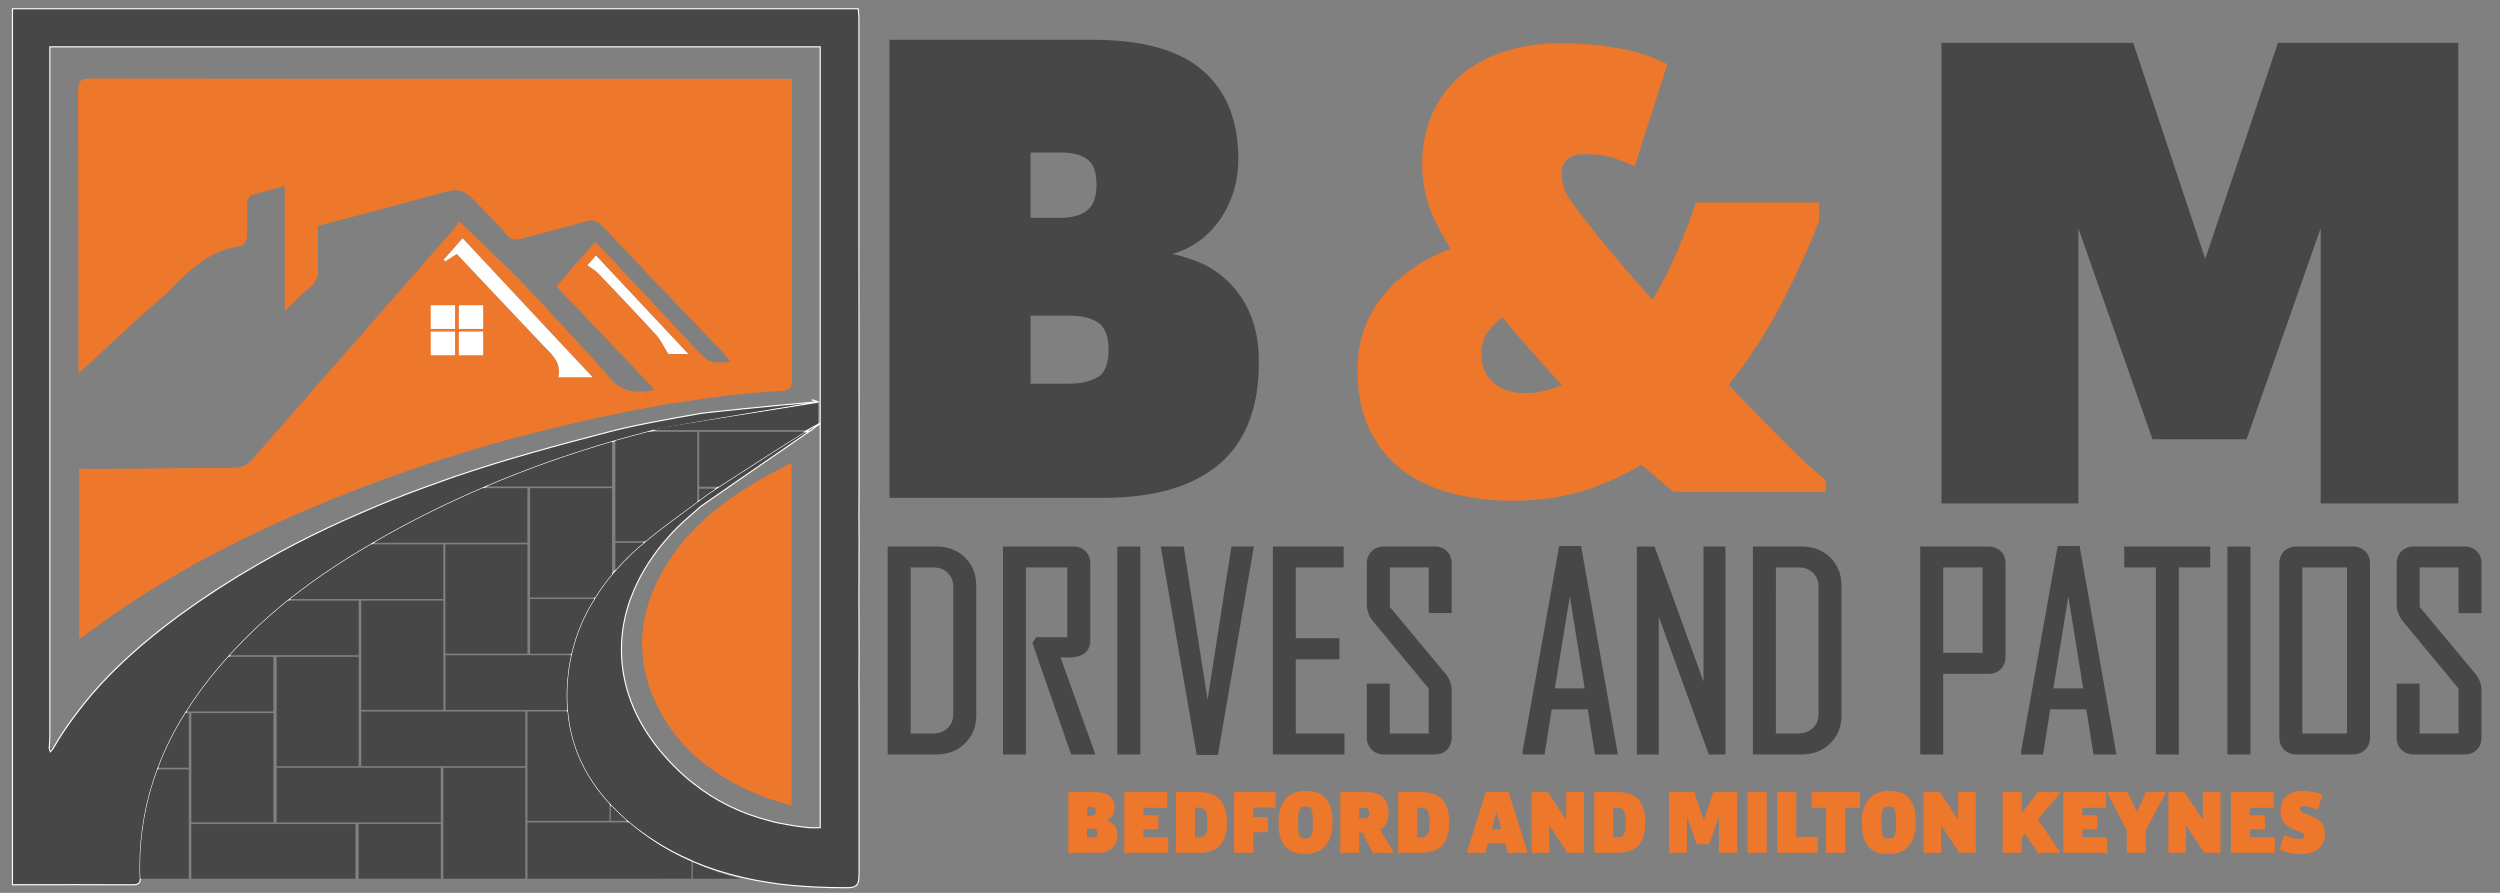<?xml version="1.0" encoding="utf-8"?>
<!-- Generator: Adobe Illustrator 16.0.0, SVG Export Plug-In . SVG Version: 6.00 Build 0)  -->
<!DOCTYPE svg PUBLIC "-//W3C//DTD SVG 1.1//EN" "http://www.w3.org/Graphics/SVG/1.1/DTD/svg11.dtd">
<svg version="1.1" id="Layer_1" xmlns="http://www.w3.org/2000/svg" xmlns:xlink="http://www.w3.org/1999/xlink" x="0px" y="0px"
	 width="420px" height="150px" viewBox="-21.897 310.82 420 150" enable-background="new -21.897 310.82 420 150"
	 xml:space="preserve">
<rect x="-21.897" y="310.82" width="420" height="150" fill="#808080" stroke="none"/>
<g>
	<path fill="#ED772B" d="M111.071,388.566v57.626c-0.701-0.225-1.374-0.423-2.02-0.644c-0.196-0.059-0.393-0.113-0.56-0.171
		c-0.954-0.279-1.879-0.588-2.748-0.952c-3.196-1.263-6.142-2.861-8.778-4.881c-0.141-0.054-0.28-0.167-0.393-0.278
		c-0.449-0.338-0.896-0.701-1.318-1.096c-0.167-0.139-0.364-0.307-0.533-0.477c-2.129-1.934-4.009-4.262-5.495-6.927
		c-1.823-3.251-2.888-6.561-3.169-9.869c0-0.085-0.028-0.168,0-0.254c-0.28-3.056,0.14-6.139,1.234-9.195
		c0.028-0.086,0.056-0.17,0.085-0.252c0.477-1.348,1.064-2.665,1.793-3.984c1.038-1.905,2.216-3.614,3.533-5.214
		c0.058-0.085,0.141-0.171,0.197-0.253c0.758-0.898,1.541-1.739,2.354-2.524c0.142-0.167,0.281-0.309,0.449-0.45
		c2.439-2.354,5.216-4.4,8.188-6.224c0.142-0.111,0.253-0.167,0.393-0.252c1.683-1.037,3.393-1.99,5.188-2.889
		C110.006,389.097,110.539,388.845,111.071,388.566z"/>
	<path fill="#FDFEFD" d="M93.791,370.305c-1.654,0-2.747,0-3.419,0c-0.814-1.29-1.264-2.328-1.965-3.109
		c-3.225-3.537-6.505-6.985-9.814-10.436c-0.477-0.504-1.121-0.839-1.85-1.374c0.308-0.364,0.812-0.924,1.485-1.682
		C83.388,359.229,88.436,364.613,93.791,370.305z"/>
	<g>
		<path fill="#ED772B" d="M109.163,324.07c-38.668,0-77.338,0-116.008-0.056c-1.796,0-1.935,0.727-1.935,2.158
			c0.056,14.946,0.056,29.92,0.056,44.867v2.579c4.486-4.123,8.44-7.936,12.59-11.525c4.514-3.871,8.104-9.197,14.778-9.927
			c0.364-0.028,0.896-0.981,0.925-1.543c0.112-1.822,0-3.7,0.057-5.552c0.027-0.476,0.281-1.291,0.589-1.401
			c1.795-0.589,3.618-1.01,5.721-1.57v20.947c1.627-1.515,2.86-2.833,4.234-3.954c1.037-0.842,1.431-1.794,1.374-3.141
			c-0.084-2.412-0.028-4.823-0.028-7.179c6.591-1.739,12.985-3.394,19.351-5.16c4.71-1.317,4.71-1.402,8.188,2.158
			c1.43,1.458,2.832,2.946,4.178,4.517c0.73,0.841,1.487,0.924,2.524,0.615c3.504-0.952,7.039-1.795,10.515-2.831
			c1.375-0.449,2.188-0.168,3.142,0.841c4.907,5.216,9.871,10.403,14.807,15.563c1.766,1.852,3.532,3.675,5.299,5.525
			c0.394,0.42,0.757,0.897,1.289,1.541c-2.13,0.423-3.615,0.282-4.963-1.205c-1.822-1.962-3.646-3.925-5.467-5.861
			c-3.534-3.784-7.096-7.543-10.656-11.327c-0.504-0.533-1.01-1.067-1.626-1.711c-2.301,2.635-4.404,5.048-6.534,7.485
			c3.506,3.674,6.926,7.265,10.348,10.853c1.206,1.291,2.44,2.581,3.673,3.87c0.084,0.085,0.169,0.198,0.253,0.281
			c0.756,0.785,1.486,1.57,2.243,2.355c-0.478,0.112-0.925,0.224-1.348,0.279l0.479,2.692c2.663-0.503,5.354-0.923,8.047-1.289
			c0.142-0.057,0.281-0.057,0.423-0.084c0.979-0.142,1.99-0.28,2.97-0.393c3.311-0.421,6.619-0.728,9.957-0.953
			c0.337-0.029,0.616-0.029,0.869-0.057c1.683-0.14,1.683-0.42,1.683-2.691V324.07H109.163z M90.376,370.31
			c-0.813-1.291-1.264-2.328-1.964-3.113c-0.841-0.925-1.684-1.822-2.523-2.721c-2.411-2.606-4.852-5.159-7.291-7.711
			c-0.477-0.504-1.121-0.841-1.851-1.374c0.31-0.363,0.813-0.925,1.486-1.683c3.366,3.618,6.702,7.151,10.095,10.768
			c1.796,1.909,3.618,3.871,5.469,5.834H90.376z"/>
		<path fill="#ED772B" d="M79.883,373.447c-0.027-0.056-0.084-0.113-0.113-0.14c-4.683-5.047-9.281-10.18-14.048-15.145
			c-3.282-3.393-6.786-6.589-10.516-10.179c-0.196,0.336-0.477,0.841-0.841,1.291c-4.347,4.99-8.722,9.983-13.096,14.973
			c-6.955,7.937-13.909,15.846-20.807,23.78c-0.897,1.009-1.823,1.376-3.14,1.376c-6.394,0.027-12.788,0.112-19.182,0.167
			c-2.215,0.026-4.431,0-6.757,0c0,9.617,0,18.955,0,28.576c0.729-0.476,1.261-0.814,1.737-1.178
			c9.17-6.788,18.985-12.479,29.305-17.275c15.76-7.319,32.107-12.982,49.017-17.049c5.216-1.263,10.487-2.412,15.761-3.394
			l-0.478-2.691C83.697,376.951,81.509,375.913,79.883,373.447z M71.918,374.204c0.562-2.694-1.346-4.039-2.832-5.639
			c-4.74-4.989-9.451-10.009-14.246-15.086c-0.7,0.449-1.346,0.842-1.963,1.263c-0.084-0.112-0.141-0.198-0.225-0.31
			c1.038-1.15,2.046-2.298,3.168-3.588c7.234,7.767,14.414,15.424,21.845,23.359C75.592,374.204,73.854,374.204,71.918,374.204z"/>
	</g>
	<path fill="#FDFEFD" d="M77.667,374.204c-2.075,0-3.813,0-5.749,0c0.562-2.694-1.346-4.039-2.832-5.639
		c-4.74-4.989-9.451-10.009-14.246-15.086c-0.7,0.449-1.346,0.842-1.963,1.263c-0.084-0.112-0.141-0.198-0.225-0.31
		c1.038-1.15,2.046-2.298,3.168-3.588C63.057,358.612,70.236,366.269,77.667,374.204z"/>
	<path fill="#0457AF" d="M-13.021,436.625c-0.14,0.171-0.28,0.338-0.42,0.477c-0.056-0.194-0.112-0.363-0.195-0.559
		C-13.414,436.569-13.217,436.598-13.021,436.625z"/>
	<path fill="#474747" d="M122.4,313.778c0-0.479-0.083-0.955-0.112-1.487H-19.801v147.167c5.357,0,10.6-0.031,15.843,0h4.431
		c0.84,0.026,1.094-0.311,1.177-0.76c0.029-0.085,0.029-0.166,0.029-0.252c0-0.197-0.029-0.421-0.029-0.646
		c-0.168-6.309,0.87-12.196,2.917-17.72c0.029-0.113,0.056-0.198,0.112-0.282c1.178-3.168,2.721-6.225,4.571-9.17
		c0.055-0.083,0.112-0.196,0.197-0.28c0.953-1.512,1.991-3.027,3.112-4.487c1.234-1.626,2.553-3.194,3.898-4.682
		c0.083-0.112,0.167-0.196,0.251-0.28c3.029-3.337,6.282-6.366,9.759-9.17c0.14-0.086,0.252-0.168,0.364-0.279
		c4.263-3.366,8.834-6.422,13.602-9.171c0.14-0.113,0.308-0.196,0.477-0.279c0.757-0.478,1.542-0.898,2.327-1.348
		c5.215-2.917,10.516-5.497,15.929-7.824c0.223-0.111,0.42-0.194,0.645-0.279c6.897-2.944,13.936-5.413,21.115-7.516
		c0.195-0.056,0.393-0.113,0.561-0.169c1.823-0.532,3.645-1.009,5.467-1.484c0.338-0.113,0.674-0.196,1.039-0.282h0.028
		c0.14-0.027,0.364-0.083,0.645-0.14c4.319-0.896,23.864-4.065,26.892-4.599c0,0-0.029,0-0.056-0.026
		c-0.364,0.026-1.009,0.055-1.823,0.14c-0.056,0.026-0.084,0.026-0.141,0.026c-5.159,0.422-17.104,1.654-17.86,1.794
		c-0.142,0.03-0.281,0.058-0.423,0.086c-2.411,0.42-4.851,0.841-7.262,1.317c-2.188,0.42-4.347,0.868-6.506,1.401
		c-0.337,0.086-0.673,0.169-1.011,0.252c-0.026,0-0.083,0.03-0.11,0.03c-8.637,2.241-17.247,4.571-25.716,7.458
		c-0.42,0.142-0.869,0.309-1.29,0.449c-1.43,0.503-2.86,1.01-4.289,1.541c-3.366,1.234-6.674,2.552-9.928,3.981
		c-3.954,1.684-7.824,3.506-11.61,5.47c-0.841,0.448-1.683,0.897-2.523,1.347c-4.543,2.468-8.974,5.159-13.292,8.104
		c-0.308,0.225-0.616,0.422-0.924,0.646c-0.842,0.588-1.683,1.178-2.525,1.792c-3,2.217-5.888,4.517-8.609,7.012
		c-1.093,1.011-2.159,2.018-3.197,3.083c-1.962,2.021-3.813,4.124-5.467,6.366c-1.458,1.908-2.804,3.898-4.01,6.002
		c-0.14,0.169-0.281,0.336-0.421,0.477c-0.056-0.194-0.112-0.365-0.196-0.56c0.057-0.759,0.111-1.514,0.111-2.272V318.685h129.415
		v63.179c-0.027,0.027-0.646,0.393-1.263,0.729c-0.308,0.166-0.614,0.363-0.841,0.476c0,0,0,0-0.028,0.027
		c-0.055,0.029-0.14,0.086-0.225,0.143h-0.026c-0.112,0.082-0.169,0.109-0.195,0.14h-0.03c-4.01,2.495-10.965,6.981-14.385,9.197
		c-0.197,0.14-0.394,0.251-0.562,0.362c-0.87,0.59-1.402,0.926-1.43,0.955c-0.393,0.308-0.813,0.617-1.206,0.898
		c-0.057,0.026-0.084,0.083-0.14,0.11c-0.112,0.086-0.225,0.14-0.31,0.226c-2.943,2.188-5.916,4.291-8.691,6.618
		c-0.113,0.082-0.197,0.168-0.281,0.253l-0.028,0.026c-0.673,0.534-1.29,1.066-1.905,1.654c-1.012,0.953-1.964,1.936-2.861,2.974
		c-0.197,0.194-0.393,0.42-0.561,0.645c-1.065,1.234-2.02,2.552-2.832,3.899c-0.085,0.082-0.142,0.166-0.142,0.252
		c-1.793,2.805-3.085,5.888-3.842,9.195c-0.027,0.086-0.055,0.169-0.055,0.254c-0.168,0.73-0.31,1.458-0.422,2.216
		c-0.335,2.438-0.42,4.766-0.225,6.98c0,0.086,0,0.171,0.029,0.253c0.532,6.029,3.028,11.188,7.065,15.535
		c0.085,0.085,0.169,0.17,0.226,0.254c0.084,0.083,0.14,0.14,0.196,0.195c0.785,0.813,1.626,1.599,2.523,2.386
		c0.111,0.08,0.224,0.193,0.336,0.279c1.122,0.952,2.355,1.851,3.646,2.719c2.215,1.486,4.487,2.69,6.843,3.702
		c0.057,0.027,0.14,0.085,0.224,0.112c0.085,0.027,0.168,0.085,0.224,0.113c2.554,1.064,5.189,1.905,7.882,2.523
		c1.935,0.476,3.896,0.814,5.889,1.093c0.195,0.027,0.392,0.054,0.56,0.085c3.701,0.447,7.488,0.616,11.302,0.616
		c1.571,0,2.02-0.422,2.047-1.794c0.028-0.084,0.028-0.168,0.028-0.254v-28.098c-0.028-3.057-0.028-6.111,0-9.171
		c-0.028-6.28-0.028-12.589,0-18.898c-0.028-3.055-0.028-6.085,0-9.17v-9.197C122.4,360.187,122.4,336.994,122.4,313.778z
		 M115.894,449.866c-0.729,0-1.289,0.056-1.851,0c-1.71-0.17-3.393-0.422-4.992-0.759c-0.196-0.027-0.393-0.085-0.56-0.111
		c-0.364-0.086-0.729-0.169-1.065-0.279c-4.796-1.209-9.114-3.311-12.9-6.341c-1.008-0.783-1.991-1.654-2.916-2.579
		c-0.084-0.082-0.168-0.168-0.253-0.253c-0.111-0.083-0.196-0.193-0.28-0.278c-1.008-1.038-1.964-2.132-2.859-3.312
		c-3.701-4.849-5.497-9.981-5.693-15.057c0-0.085-0.027-0.168,0-0.254c-0.111-3.11,0.422-6.198,1.486-9.195
		c0.056-0.086,0.084-0.17,0.113-0.252c1.177-3.199,3.028-6.282,5.41-9.172l0.029-0.026c0.083-0.085,0.14-0.171,0.224-0.253
		c0.897-1.095,1.906-2.133,2.974-3.141c0.813-0.76,1.681-1.459,2.494-2.188c0.029-0.026,0.057-0.055,0.085-0.085
		c0.057-0.055,0.14-0.14,0.225-0.194c0.027-0.058,0.083-0.084,0.14-0.111c0.195-0.197,1.991-1.433,4.402-3.088
		c0.168-0.14,0.337-0.251,0.506-0.362c4.205-2.917,10.095-6.926,13.35-9.197c0.056-0.058,0.139-0.113,0.193-0.14
		c0.562-0.394,1.038-0.731,1.402-1.012c0.141-0.083,0.253-0.167,0.337-0.224V449.866z M115.249,378.218
		c-0.279-0.112-0.644-0.197-0.785-0.253c0.112,0.056,0.45,0.168,0.729,0.253c0.142,0.057,0.253,0.083,0.309,0.113
		c0.026,0,0.026,0,0.056,0C115.557,378.301,115.418,378.275,115.249,378.218z M113.511,383.239c-0.112,0.082-0.169,0.109-0.195,0.14
		h0.646c0.056-0.058,0.139-0.113,0.193-0.14H113.511z"/>
	<path fill="#FFFFFF" d="M122.4,313.778h0.096c0-0.489-0.083-0.967-0.113-1.492l-0.005-0.091H-19.897v147.357h0.096
		c3.572,0,7.091-0.014,10.596-0.014c1.752,0,3.5,0.004,5.247,0.014h0h4.431v-0.095l-0.003,0.095
		c0.033,0.001,0.065,0.002,0.097,0.002c0.396,0,0.671-0.085,0.859-0.241c0.189-0.153,0.277-0.37,0.318-0.598l-0.094-0.018
		l0.091,0.031c0.035-0.103,0.033-0.197,0.034-0.283c0-0.205-0.029-0.429-0.029-0.646v-0.001v-0.001
		c-0.011-0.442-0.017-0.882-0.017-1.32c0-5.801,1.029-11.239,2.928-16.365l0.001-0.004l0.001-0.005
		c0.029-0.109,0.052-0.182,0.099-0.253l0.006-0.009l0.004-0.011c1.175-3.161,2.715-6.211,4.562-9.151l-0.081-0.052l0.08,0.055
		c0.061-0.093,0.114-0.198,0.185-0.268l0.007-0.008l0.006-0.009c0.951-1.511,1.988-3.021,3.106-4.479h0
		c1.232-1.623,2.549-3.191,3.894-4.676l0.002-0.004l0.003-0.003c0.079-0.106,0.158-0.187,0.242-0.269l0.002-0.002l0.002-0.002
		c3.026-3.334,6.273-6.36,9.748-9.161l-0.06-0.074l0.05,0.082c0.143-0.088,0.263-0.176,0.382-0.293l-0.068-0.068l0.06,0.075
		c4.258-3.362,8.825-6.417,13.589-9.164l0.006-0.003l0.006-0.005c0.127-0.103,0.291-0.184,0.459-0.268l0.005-0.004l0.003-0.002
		c0.753-0.474,1.538-0.896,2.324-1.346l-0.047-0.082l0.047,0.083c5.212-2.915,10.509-5.492,15.919-7.82h0.002l0.002-0.002
		c0.22-0.11,0.414-0.19,0.636-0.275l0.002-0.001h0.001c6.896-2.942,13.93-5.409,21.105-7.512h-0.001
		c0.196-0.056,0.395-0.112,0.565-0.169l-0.03-0.092l0.027,0.093c1.82-0.532,3.642-1.009,5.464-1.485l0.003-0.002h0.003
		c0.333-0.11,0.666-0.193,1.03-0.279l-0.021-0.093v0.096h0.028h0.009l0.01-0.002c0.145-0.027,0.367-0.083,0.646-0.14l0,0
		c4.313-0.896,23.858-4.065,26.89-4.598l-0.018-0.189v0.036l0.013-0.036h-0.013v0.036l0.013-0.036l-0.002,0.005l0.002-0.004v-0.001
		l-0.002,0.005l0.002-0.004v-0.001l-0.031-0.031l-0.044,0.002c-0.361,0.029-1.009,0.057-1.825,0.142l-0.018,0.002l-0.015,0.007
		c-0.023,0.011-0.033,0.013-0.043,0.017c-0.012,0.001-0.027,0.002-0.057,0.002h-0.004h-0.003c-2.582,0.21-6.856,0.625-10.584,1.002
		c-1.863,0.189-3.588,0.371-4.896,0.512c-0.653,0.071-1.202,0.133-1.611,0.182c-0.411,0.047-0.679,0.082-0.78,0.101h-0.001l0,0
		c-0.141,0.028-0.28,0.056-0.422,0.085l0.019,0.094l-0.017-0.094c-2.41,0.421-4.852,0.84-7.265,1.317h0.001
		c-2.188,0.421-4.349,0.87-6.51,1.402h-0.001c-0.337,0.085-0.673,0.169-1.01,0.253l0.022,0.092v-0.095
		c-0.022,0-0.037,0.004-0.051,0.007c-0.02,0.007-0.036,0.013-0.05,0.018l-0.015,0.004l-0.002,0.001l0.007,0.039v-0.04l-0.007,0.001
		l0.007,0.039v-0.04h-0.013l-0.011,0.004c-8.639,2.241-17.251,4.571-25.723,7.46l0,0c-0.422,0.143-0.871,0.309-1.29,0.449l0,0
		h-0.001c-1.43,0.504-2.862,1.011-4.292,1.542l0,0c-3.367,1.235-6.677,2.553-9.933,3.983l0.039,0.088l-0.037-0.088
		c-3.957,1.687-7.828,3.507-11.616,5.473h-0.001h0c-0.841,0.449-1.683,0.898-2.524,1.348h0c-4.545,2.469-8.979,5.162-13.301,8.108
		h-0.001l-0.001,0.002c-0.305,0.222-0.613,0.42-0.924,0.646l0.056,0.077l-0.054-0.078c-0.843,0.588-1.684,1.178-2.527,1.794h0
		c-3.001,2.217-5.893,4.52-8.616,7.018l0,0c-1.095,1.011-2.162,2.02-3.202,3.086l0,0c-1.964,2.024-3.818,4.13-5.476,6.377
		l0.078,0.057l-0.076-0.058c-1.46,1.909-2.809,3.904-4.017,6.013l0.083,0.047l-0.074-0.061c-0.139,0.168-0.279,0.333-0.415,0.469
		l0.067,0.068l0.092-0.027c-0.057-0.197-0.115-0.371-0.2-0.57l-0.088,0.038l0.096,0.007c0.056-0.757,0.111-1.516,0.111-2.279V318.78
		h129.223v63.084h0.096l-0.066-0.068l0.036,0.038l-0.032-0.043l-0.004,0.005l0.036,0.038l-0.032-0.043
		c-0.002,0.001-0.017,0.014-0.04,0.026c-0.16,0.102-0.684,0.408-1.205,0.692l0,0c-0.313,0.168-0.621,0.367-0.838,0.476l-0.013,0.006
		l-0.012,0.009c0,0,0,0-0.027,0.026l0.065,0.07l-0.043-0.084c-0.066,0.033-0.148,0.09-0.233,0.146l0.052,0.081v-0.097h-0.026h-0.031
		l-0.025,0.02c-0.056,0.04-0.094,0.065-0.126,0.088c-0.031,0.021-0.057,0.036-0.082,0.063l0.069,0.066v-0.097h-0.03h-0.027
		l-0.022,0.015c-4.013,2.497-10.966,6.983-14.387,9.197l-0.002,0.001l-0.001,0.001c-0.193,0.138-0.388,0.249-0.561,0.364l0,0l0,0
		c-0.434,0.294-0.784,0.526-1.029,0.687c-0.122,0.08-0.218,0.144-0.286,0.188c-0.034,0.022-0.062,0.04-0.081,0.053l-0.024,0.019
		l-0.022,0.019l0.067,0.068l-0.06-0.076c-0.391,0.308-0.809,0.616-1.201,0.896l0.055,0.079l-0.042-0.087
		c-0.047,0.023-0.075,0.055-0.096,0.075c-0.021,0.021-0.034,0.032-0.044,0.037l-0.008,0.004l-0.008,0.005
		c-0.104,0.079-0.218,0.134-0.319,0.233l0.067,0.068l-0.058-0.076c-2.941,2.186-5.917,4.29-8.696,6.622l0.063,0.072l-0.057-0.077
		c-0.119,0.087-0.208,0.177-0.293,0.264l0.068,0.066l-0.065-0.07l-0.028,0.027l0.065,0.069l-0.06-0.075
		c-0.675,0.536-1.295,1.069-1.912,1.661v-0.001c-1.013,0.955-1.968,1.939-2.867,2.981l0.072,0.062l-0.067-0.067
		c-0.2,0.197-0.398,0.425-0.57,0.653l0.077,0.059l-0.072-0.063c-1.069,1.239-2.025,2.562-2.842,3.913l0.082,0.05l-0.066-0.069
		c-0.047,0.045-0.088,0.093-0.119,0.146c-0.03,0.053-0.052,0.111-0.052,0.176h0.096l-0.08-0.051c-1.8,2.813-3.096,5.906-3.854,9.225
		l0.093,0.021l-0.091-0.029c-0.027,0.085-0.059,0.179-0.059,0.283h0.095l-0.093-0.021c-0.169,0.731-0.312,1.461-0.424,2.223l0,0l0,0
		c-0.217,1.575-0.329,3.104-0.329,4.588c0,0.819,0.034,1.623,0.104,2.415l0.095-0.009h-0.095c0,0.086-0.001,0.182,0.034,0.284
		l0.09-0.031l-0.096,0.008c0.534,6.052,3.042,11.234,7.093,15.592v0.001l0.002,0.001c0.083,0.086,0.165,0.168,0.212,0.24l0.006,0.01
		l0.007,0.006c0.083,0.082,0.139,0.14,0.196,0.196l0.067-0.069l-0.069,0.065c0.788,0.816,1.631,1.604,2.529,2.392l0.003,0.002
		l0.003,0.004c0.104,0.075,0.216,0.187,0.336,0.278l0.058-0.076l-0.063,0.072c1.126,0.955,2.363,1.855,3.654,2.727l0,0
		c2.221,1.489,4.498,2.697,6.859,3.711l0.037-0.089l-0.042,0.087c0.046,0.021,0.134,0.082,0.236,0.116l0,0l0,0
		c0.067,0.021,0.145,0.074,0.212,0.107l0.003,0.002h0.002c2.557,1.068,5.198,1.91,7.896,2.53l0.022-0.094l-0.024,0.094
		c1.939,0.477,3.906,0.814,5.899,1.094c0.196,0.027,0.393,0.054,0.559,0.085h0.002h0.003c3.706,0.447,7.496,0.617,11.312,0.617
		c0.793-0.001,1.32-0.104,1.665-0.405c0.171-0.152,0.289-0.352,0.362-0.598c0.075-0.244,0.108-0.536,0.115-0.884l-0.096-0.003
		l0.091,0.03c0.035-0.103,0.032-0.201,0.032-0.284v-28.098v-0.001c-0.013-1.528-0.021-3.056-0.021-4.583
		c0-1.529,0.008-3.057,0.021-4.587l0,0v-0.001c-0.013-3.139-0.021-6.286-0.021-9.436c0-3.152,0.008-6.307,0.021-9.462l0,0v-0.001
		c-0.013-1.527-0.021-3.048-0.021-4.573c0-1.524,0.008-3.054,0.021-4.596l0,0v-9.197c-0.027-23.191-0.027-46.384-0.027-69.601H122.4
		h-0.095c0,23.217,0,46.409,0.027,69.601v9.197v-0.002c-0.014,1.543-0.021,3.072-0.021,4.598s0.007,3.047,0.021,4.575l0.096-0.001
		h-0.096c-0.014,3.155-0.021,6.31-0.021,9.462c0,3.149,0.007,6.297,0.021,9.437h0.096l-0.096-0.001
		c-0.014,1.53-0.021,3.059-0.021,4.588c0,1.528,0.007,3.057,0.021,4.585v-0.001v28.098c0.001,0.086-0.001,0.158-0.023,0.223
		l-0.004,0.015v0.016c-0.007,0.337-0.041,0.612-0.107,0.833c-0.102,0.33-0.267,0.533-0.556,0.67
		c-0.287,0.137-0.707,0.197-1.289,0.195c-3.812,0-7.593-0.168-11.29-0.614l-0.012,0.095l0.018-0.094
		c-0.171-0.032-0.369-0.059-0.564-0.086c-1.988-0.278-3.95-0.615-5.88-1.09l0,0l-0.001-0.002c-2.687-0.617-5.318-1.456-7.865-2.52
		l-0.037,0.09l0.043-0.087c-0.046-0.021-0.134-0.084-0.238-0.118l-0.028,0.092l0.03-0.091c-0.066-0.021-0.145-0.073-0.212-0.108
		l-0.002-0.001h-0.002c-2.352-1.008-4.618-2.21-6.827-3.693l0,0c-1.289-0.867-2.52-1.764-3.637-2.713l-0.002-0.003l-0.003-0.001
		c-0.104-0.079-0.218-0.192-0.338-0.281l-0.056,0.079l0.062-0.072c-0.895-0.785-1.733-1.569-2.517-2.381l0,0l-0.002-0.001
		c-0.056-0.054-0.111-0.112-0.196-0.195l-0.066,0.068l0.08-0.052c-0.064-0.098-0.153-0.185-0.237-0.271l-0.068,0.068l0.072-0.066
		c-4.026-4.332-6.511-9.47-7.043-15.477l0-0.013l-0.004-0.011c-0.022-0.063-0.024-0.136-0.023-0.222v-0.005l0-0.003
		c-0.069-0.785-0.103-1.586-0.103-2.398c0-1.474,0.112-2.994,0.327-4.561l-0.095-0.014l0.095,0.015
		c0.112-0.756,0.253-1.481,0.42-2.208l0.002-0.011v-0.012c0-0.064,0.022-0.14,0.05-0.225l0.001-0.004l0.001-0.004
		c0.754-3.297,2.042-6.371,3.83-9.165l0.014-0.024v-0.027c0-0.021,0.008-0.048,0.026-0.079c0.018-0.032,0.049-0.066,0.086-0.104
		l0.009-0.009l0.007-0.011c0.811-1.342,1.761-2.656,2.822-3.887L81,407.356l0.002-0.002c0.165-0.221,0.357-0.442,0.552-0.633
		l0.003-0.002l0.002-0.004c0.896-1.034,1.846-2.016,2.854-2.966l0.001-0.001l0,0c0.614-0.587,1.229-1.116,1.899-1.648l0.002-0.002
		l0.033-0.03l0.001-0.001l0.002-0.001c0.083-0.086,0.162-0.165,0.269-0.244l0.002-0.001l0.003-0.002
		c2.771-2.323,5.742-4.426,8.687-6.615l0.006-0.004l0.006-0.005c0.068-0.07,0.177-0.124,0.299-0.216l-0.058-0.077l0.043,0.087
		c0.046-0.023,0.074-0.055,0.096-0.075c0.021-0.022,0.033-0.033,0.043-0.037l0.007-0.003l0.007-0.005
		c0.394-0.281,0.816-0.591,1.21-0.902l0.004-0.002l0.004-0.005l-0.033-0.034l0.029,0.038l0.004-0.004l-0.033-0.034l0.029,0.038
		c0.006-0.005,0.053-0.037,0.122-0.082c0.21-0.14,0.666-0.436,1.298-0.862l0,0c0.164-0.11,0.361-0.225,0.563-0.366l-0.055-0.077
		l0.052,0.079c3.42-2.215,10.375-6.7,14.384-9.195l-0.051-0.081v0.096h0.03h0.04l0.029-0.031c0.001-0.001,0.018-0.014,0.048-0.034
		c0.031-0.021,0.077-0.05,0.134-0.094l-0.056-0.076v0.096h0.026h0.029l0.023-0.017c0.086-0.058,0.169-0.112,0.216-0.136l0.012-0.006
		l0.011-0.011c0.027-0.026,0.027-0.026,0.027-0.026l-0.065-0.07l0.044,0.087c0.231-0.117,0.539-0.314,0.844-0.479l0,0
		c0.31-0.169,0.619-0.344,0.854-0.481c0.119-0.069,0.218-0.127,0.291-0.171c0.034-0.021,0.064-0.04,0.086-0.055l0.028-0.019
		l0.025-0.021l0.027-0.027v-63.314H-13.616v115.686c0,0.753-0.054,1.507-0.111,2.266l-0.001,0.023l0.009,0.021
		c0.082,0.189,0.135,0.354,0.191,0.548l0.045,0.155l0.115-0.115c0.143-0.144,0.286-0.312,0.426-0.482l0.005-0.006l0.004-0.007
		c1.204-2.1,2.547-4.088,4.003-5.99h0.001v-0.002c1.651-2.238,3.5-4.339,5.459-6.357l0,0c1.036-1.063,2.1-2.069,3.193-3.079l0,0
		c2.717-2.491,5.603-4.79,8.601-7.004h0c0.841-0.615,1.681-1.204,2.523-1.793h0l0-0.001c0.305-0.222,0.613-0.419,0.924-0.646
		l-0.056-0.076l0.054,0.078c4.316-2.941,8.744-5.632,13.284-8.098l0,0.001c0.841-0.45,1.683-0.899,2.523-1.347l-0.045-0.085
		l0.044,0.085c3.784-1.962,7.651-3.783,11.603-5.467h0.001h0.001c3.251-1.429,6.557-2.744,9.921-3.979l0,0
		c1.429-0.531,2.859-1.038,4.289-1.542l-0.032-0.09l0.03,0.09c0.422-0.14,0.872-0.307,1.291-0.449l0,0
		c8.464-2.886,17.072-5.214,25.708-7.456l-0.023-0.092v0.096c0.023-0.001,0.037-0.006,0.051-0.009
		c0.02-0.006,0.037-0.012,0.051-0.016l0.014-0.006h0.002l-0.007-0.038v0.038h0.007l-0.007-0.038v0.038h0.013l0.011-0.002
		c0.337-0.083,0.674-0.167,1.011-0.253l0,0c2.156-0.532,4.313-0.98,6.5-1.4h0.001c2.409-0.477,4.849-0.896,7.26-1.316h0.001
		l0.002-0.001c0.141-0.028,0.279-0.056,0.422-0.086l-0.019-0.094l0.017,0.095c0.087-0.016,0.359-0.052,0.768-0.099
		c2.861-0.335,12.573-1.326,17.085-1.694l-0.009-0.096v0.096c0.027,0,0.056,0,0.087-0.005c0.029-0.004,0.063-0.016,0.097-0.032
		l-0.043-0.085l0.011,0.095c0.812-0.083,1.452-0.112,1.819-0.139l-0.007-0.096l-0.068,0.066c0.054,0.052,0.111,0.056,0.124,0.056
		v-0.096l-0.017-0.094c-3.027,0.532-22.569,3.701-26.895,4.6h0.001c-0.282,0.056-0.51,0.112-0.645,0.139l0.019,0.094V383h-0.028
		h-0.012l-0.011,0.003c-0.365,0.085-0.704,0.169-1.046,0.283l0.029,0.092l-0.023-0.093c-1.822,0.476-3.646,0.953-5.47,1.486h-0.002
		h-0.001c-0.166,0.056-0.362,0.112-0.559,0.168l0,0c-7.183,2.104-14.224,4.574-21.126,7.52l0.038,0.088l-0.034-0.09
		c-0.226,0.086-0.428,0.17-0.654,0.284l0.043,0.085l-0.039-0.087c-5.415,2.327-10.719,4.909-15.937,7.827l0,0.001l0,0
		c-0.783,0.447-1.57,0.871-2.331,1.349l0.051,0.082l-0.043-0.087c-0.168,0.086-0.342,0.169-0.494,0.291l0.061,0.075l-0.048-0.084
		c-4.771,2.752-9.345,5.811-13.612,9.18l-0.004,0.003l-0.004,0.004c-0.107,0.106-0.21,0.183-0.346,0.267l-0.006,0.002l-0.005,0.004
		c-3.481,2.807-6.737,5.839-9.769,9.181l0.07,0.064l-0.066-0.067c-0.086,0.083-0.174,0.173-0.262,0.291l0.076,0.057l-0.071-0.065
		c-1.347,1.491-2.668,3.062-3.903,4.69l0-0.001c-1.124,1.463-2.163,2.98-3.118,4.494l0.082,0.051l-0.068-0.068
		c-0.1,0.101-0.157,0.22-0.209,0.297l0,0.001H9.169c-1.853,2.95-3.399,6.013-4.579,9.188l0.089,0.032l-0.08-0.053
		c-0.065,0.098-0.096,0.196-0.125,0.311l0.093,0.024l-0.09-0.034c-1.906,5.146-2.94,10.608-2.94,16.432
		c0,0.439,0.006,0.882,0.019,1.325l0.095-0.003H1.555c0,0.233,0.028,0.459,0.028,0.646c0,0.087-0.001,0.155-0.023,0.221
		l-0.002,0.008l-0.001,0.006c-0.038,0.205-0.109,0.369-0.251,0.486s-0.368,0.195-0.738,0.195c-0.03,0-0.06,0-0.091-0.001H0.474
		h-4.432h0.001c-1.749-0.01-3.497-0.013-5.249-0.013c-3.505,0-7.025,0.013-10.596,0.013v0.097h0.096V312.385h141.993v-0.095
		l-0.096,0.005c0.03,0.54,0.113,1.016,0.113,1.482H122.4z M115.894,449.866v-0.096c-0.489,0-0.9,0.024-1.283,0.024
		c-0.191,0-0.376-0.006-0.558-0.024c-1.706-0.17-3.388-0.42-4.98-0.757h-0.004l-0.004-0.002c-0.187-0.025-0.381-0.082-0.559-0.11
		l-0.015,0.095l0.021-0.094c-0.363-0.086-0.728-0.167-1.056-0.277l-0.004-0.001h-0.004c-4.782-1.204-9.087-3.303-12.862-6.322
		h-0.001v-0.001c-1.007-0.78-1.985-1.649-2.908-2.572l0,0l0,0c-0.083-0.082-0.168-0.166-0.252-0.251l-0.005-0.006l-0.005-0.004
		c-0.101-0.074-0.182-0.177-0.271-0.27v0.001c-1.005-1.035-1.957-2.125-2.853-3.302l0,0c-3.69-4.837-5.477-9.949-5.673-15.003
		l-0.096,0.003h0.096c-0.001-0.07-0.014-0.125-0.013-0.169c0-0.021,0.002-0.04,0.008-0.056l0.005-0.016v-0.017
		c-0.011-0.271-0.016-0.538-0.016-0.809c0-2.824,0.527-5.623,1.497-8.353l-0.091-0.031l0.079,0.052
		c0.065-0.097,0.095-0.191,0.124-0.272l-0.09-0.031l0.09,0.032c1.172-3.187,3.018-6.261,5.395-9.143l-0.074-0.062l0.065,0.069
		l0.028-0.026l0.002-0.001l0.002-0.001c0.091-0.094,0.146-0.178,0.222-0.252l0.005-0.004l0.004-0.003
		c0.893-1.093,1.899-2.126,2.964-3.133l0,0c0.81-0.754,1.677-1.456,2.492-2.186l0.001-0.001l0.001-0.002
		c0.031-0.028,0.06-0.058,0.089-0.087l-0.069-0.067l0.067,0.069c0.057-0.056,0.137-0.138,0.209-0.184l0.022-0.014l0.012-0.025
		l0.028-0.03c0.016-0.011,0.04-0.023,0.067-0.036l0.014-0.008l0.013-0.011c0.017-0.019,0.066-0.059,0.137-0.113
		c0.502-0.388,2.142-1.516,4.252-2.963l0.003-0.002l0.004-0.002c0.163-0.137,0.328-0.246,0.496-0.359h0.002v-0.001
		c4.206-2.916,10.094-6.925,13.349-9.196l0.007-0.004l0.006-0.009c0.045-0.045,0.126-0.099,0.171-0.12l0.006-0.003l0.007-0.005
		c0.563-0.393,1.038-0.73,1.405-1.013l-0.059-0.076l0.05,0.082c0.146-0.086,0.26-0.173,0.339-0.227l-0.052-0.079h-0.096v67.863
		H115.894v-0.096V449.866h0.096v-68.043l-0.147,0.1c-0.09,0.058-0.2,0.141-0.334,0.222l-0.004,0.003l-0.005,0.004
		c-0.362,0.279-0.837,0.614-1.397,1.008l0.053,0.079l-0.041-0.087c-0.068,0.034-0.154,0.092-0.221,0.158l0.068,0.068l-0.057-0.08
		c-3.252,2.271-9.142,6.28-13.348,9.197l0.055,0.08l-0.054-0.081c-0.169,0.113-0.341,0.228-0.513,0.371l0.061,0.072l-0.054-0.077
		c-1.206,0.826-2.258,1.548-3.032,2.089c-0.388,0.271-0.707,0.496-0.941,0.666c-0.117,0.084-0.213,0.155-0.287,0.213
		c-0.073,0.058-0.124,0.098-0.155,0.13l0.067,0.067l-0.042-0.087c-0.027,0.015-0.06,0.029-0.094,0.053
		c-0.033,0.023-0.068,0.058-0.09,0.104l0.086,0.041l-0.052-0.08c-0.098,0.063-0.184,0.152-0.24,0.206l-0.001,0.001v0.002
		c-0.028,0.028-0.055,0.056-0.082,0.081l0.065,0.069l-0.063-0.07c-0.811,0.726-1.68,1.427-2.496,2.188v0.001
		c-1.069,1.009-2.081,2.051-2.981,3.149l0.073,0.061l-0.065-0.069c-0.094,0.093-0.15,0.178-0.227,0.256l0.068,0.066l-0.065-0.07
		l-0.028,0.027l-0.006,0.004l-0.004,0.005c-2.388,2.896-4.244,5.989-5.427,9.199v0.001v0.001c-0.029,0.083-0.054,0.158-0.103,0.231
		l-0.006,0.009l-0.004,0.012c-0.977,2.746-1.507,5.567-1.507,8.415c0,0.272,0.004,0.544,0.015,0.814l0.096-0.003l-0.091-0.029
		c-0.014,0.041-0.018,0.079-0.018,0.114c0.001,0.07,0.013,0.127,0.013,0.169v0.003v0.001c0.197,5.096,2,10.248,5.712,15.111
		l0.001,0.001l-0.001-0.001c0.899,1.184,1.856,2.278,2.868,3.319l0,0l0,0c0.078,0.079,0.167,0.194,0.292,0.289l0.057-0.077
		l-0.067,0.068c0.084,0.085,0.169,0.17,0.253,0.252h-0.001c0.929,0.928,1.914,1.802,2.927,2.588l0.058-0.076l-0.061,0.075
		c3.799,3.038,8.13,5.146,12.938,6.357l0.023-0.092l-0.03,0.091c0.342,0.113,0.71,0.196,1.073,0.281h0.004h0.002
		c0.16,0.027,0.357,0.084,0.563,0.113l0.013-0.095l-0.019,0.094c1.602,0.337,3.288,0.59,5.001,0.76
		c0.192,0.019,0.382,0.024,0.577,0.024c0.39,0,0.801-0.024,1.283-0.024h0.096v-0.095H115.894z M115.249,378.218l0.037-0.089
		c-0.146-0.059-0.31-0.108-0.455-0.151c-0.143-0.041-0.271-0.077-0.331-0.102l-0.078,0.174c0.065,0.032,0.178,0.074,0.313,0.121
		c0.136,0.047,0.29,0.097,0.433,0.139l0.026-0.092l-0.035,0.089c0.072,0.028,0.137,0.051,0.19,0.068
		c0.053,0.017,0.094,0.032,0.109,0.04l0.021,0.012h0.023c0.026,0,0.026,0,0.056,0h0.097v-0.096c0-0.022-0.008-0.042-0.016-0.056
		c-0.016-0.024-0.029-0.033-0.042-0.042c-0.021-0.013-0.041-0.021-0.063-0.027c-0.063-0.023-0.152-0.046-0.253-0.078
		L115.249,378.218l0.037-0.089L115.249,378.218l-0.028,0.091c0.087,0.029,0.165,0.051,0.218,0.066
		c0.027,0.009,0.046,0.016,0.055,0.02l0.002,0.001l0.026-0.045l-0.039,0.034l0.013,0.011l0.026-0.045l-0.039,0.034l0.063-0.054
		h-0.083c0,0.027,0.013,0.047,0.02,0.054l0.063-0.054h-0.083h0.095v-0.098c-0.029,0-0.029,0-0.056,0v0.098l0.044-0.086
		c-0.04-0.021-0.083-0.034-0.136-0.051c-0.054-0.019-0.115-0.039-0.181-0.065l-0.005-0.001l-0.003-0.002
		c-0.14-0.042-0.293-0.091-0.424-0.136c-0.132-0.045-0.245-0.088-0.291-0.112l-0.043,0.087l-0.034,0.089
		c0.079,0.031,0.205,0.065,0.349,0.107c0.143,0.043,0.301,0.091,0.438,0.146l0.002,0.001l0.003,0.001L115.249,378.218z
		 M113.511,383.239l-0.057-0.077c-0.056,0.04-0.094,0.065-0.126,0.088c-0.031,0.021-0.057,0.036-0.082,0.063l-0.153,0.162H114
		l0.027-0.03c0.045-0.045,0.126-0.099,0.171-0.12l0.373-0.182h-1.091l-0.025,0.02L113.511,383.239v0.096h0.644v-0.096l-0.041-0.087
		c-0.068,0.034-0.154,0.092-0.221,0.158l0.068,0.068v-0.097h-0.646v0.097l0.069,0.064c0.001-0.001,0.018-0.014,0.048-0.034
		c0.031-0.021,0.077-0.05,0.134-0.094L113.511,383.239v0.096V383.239z"/>
	<path fill="#474747" d="M135.45,402.636h-8.218v34.929h8.218c1.903,0,3.507-0.623,4.766-1.854c1.262-1.229,1.901-2.818,1.901-4.731
		v-21.76c0-1.91-0.637-3.5-1.892-4.73C138.976,403.259,137.368,402.636,135.45,402.636z M131.094,406.144h3.79
		c1.015,0,1.812,0.299,2.444,0.924c0.627,0.609,0.933,1.4,0.933,2.412v21.198c0,1.066-0.318,1.877-0.965,2.47
		c-0.662,0.611-1.507,0.903-2.586,0.903h-3.614v-27.907H131.094z"/>
	<path fill="#474747" d="M156.267,421.241c0.089,0,0.188,0.008,0.294,0.014c0.428,0.021,0.76,0.036,0.982,0.036
		c3.079,0,3.726-1.568,3.726-2.877v-12.943c0-0.825-0.27-1.51-0.796-2.038c-0.531-0.525-1.214-0.795-2.035-0.795h-11.835v34.927
		h3.857v-31.421h6.949v11.724h-5.207l-0.653,0.962l6.506,18.735h4.066l-0.198-0.556
		C160.041,431.744,158.156,426.485,156.267,421.241z"/>
	<rect x="165.817" y="402.636" fill="#474747" width="3.859" height="34.929"/>
	<polygon fill="#474747" points="180.972,428.412 176.959,402.636 173.103,402.636 179.152,437.654 182.705,437.654 
		188.753,402.636 184.981,402.636 	"/>
	<polygon fill="#474747" points="195.797,421.594 203.122,421.594 203.122,418.035 195.797,418.035 195.797,406.144 
		203.838,406.144 203.838,402.636 191.944,402.636 191.944,437.565 203.969,437.565 203.969,434.051 195.797,434.051 	"/>
	<path fill="#474747" d="M219.176,402.636h-8.585c-0.821,0-1.513,0.266-2.045,0.794c-0.534,0.528-0.812,1.213-0.812,2.038v6.906
		c0,1.043,0.361,2.001,1.074,2.861l9.316,11.256v7.56h-6.535v-8.384h-3.857v9.061c0,0.827,0.27,1.509,0.811,2.044
		c0.535,0.528,1.221,0.793,2.042,0.793h8.589c0.823,0,1.506-0.271,2.025-0.8c0.521-0.528,0.786-1.215,0.786-2.037v-7.887
		c0-1.038-0.348-1.985-1.031-2.814l-9.36-11.253v-6.63h6.534v7.675h3.857v-8.348c0-0.82-0.266-1.51-0.786-2.032
		C220.68,402.907,220.002,402.636,219.176,402.636z"/>
	<path fill="#474747" d="M240.046,402.549l-6.145,34.509v0.507h3.69l1.195-7.583h6.067l1.202,7.583h3.854l-6.183-35.016H240.046z
		 M244.329,426.474h-5.016l2.52-15.464L244.329,426.474z"/>
	<polygon fill="#474747" points="264.296,425.326 256.066,402.636 253.095,402.636 253.095,437.565 256.779,437.565 
		256.779,414.431 265.181,437.565 267.979,437.565 267.979,402.636 264.296,402.636 	"/>
	<path fill="#474747" d="M280.812,402.636h-8.219v34.929h8.219c1.905,0,3.511-0.623,4.767-1.854c1.26-1.229,1.898-2.818,1.898-4.731
		v-21.76c0-1.907-0.635-3.5-1.889-4.73C284.338,403.259,282.729,402.636,280.812,402.636z M276.455,406.144h3.787
		c1.015,0,1.813,0.299,2.448,0.924c0.627,0.612,0.932,1.4,0.932,2.412v21.198c0,1.066-0.317,1.877-0.969,2.47
		c-0.658,0.611-1.508,0.903-2.583,0.903h-3.615V406.144z"/>
	<path fill="#474747" d="M312.186,402.636h-11.482v34.929h3.861v-13.534h7.621c0.822,0,1.512-0.27,2.047-0.804
		c0.537-0.54,0.804-1.228,0.804-2.049v-15.71c0-0.825-0.271-1.51-0.804-2.038C313.695,402.902,313.008,402.636,312.186,402.636z
		 M311.181,406.144v14.36h-6.616v-14.36H311.181z"/>
	<path fill="#474747" d="M327.482,402.549H323.8l-6.15,34.509v0.507h3.69l1.199-7.583h6.07l1.197,7.583h3.853l-6.119-34.673
		L327.482,402.549z M328.08,426.474h-5.014l2.52-15.464L328.08,426.474z"/>
	<polygon fill="#474747" points="334.972,406.144 340.286,406.144 340.286,437.565 344.148,437.565 344.148,406.144 349.42,406.144 
		349.42,402.636 334.972,402.636 	"/>
	<rect x="352.313" y="402.636" fill="#474747" width="3.861" height="34.929"/>
	<path fill="#474747" d="M373.405,402.636h-9.538c-0.825,0-1.509,0.271-2.04,0.794c-0.529,0.528-0.797,1.219-0.797,2.038v29.26
		c0,0.827,0.268,1.509,0.797,2.041c0.531,0.524,1.215,0.796,2.04,0.796h9.538c0.824,0,1.513-0.271,2.049-0.793
		c0.537-0.529,0.811-1.217,0.811-2.044v-29.257c0-0.825-0.273-1.51-0.811-2.038C374.917,402.902,374.229,402.636,373.405,402.636z
		 M372.404,406.144v27.907h-7.517v-27.907H372.404z"/>
	<path fill="#474747" d="M395,413.819v-8.348c0-0.82-0.263-1.51-0.785-2.032c-0.523-0.529-1.208-0.801-2.03-0.801h-8.581
		c-0.824,0-1.516,0.266-2.05,0.795c-0.533,0.528-0.81,1.213-0.81,2.038v6.905c0,1.043,0.36,2.003,1.078,2.861l9.316,11.256v7.56
		h-6.534v-8.385h-3.86v9.063c0,0.827,0.276,1.512,0.81,2.043c0.534,0.529,1.228,0.795,2.05,0.795h8.581
		c0.822,0,1.507-0.269,2.03-0.8c0.522-0.528,0.785-1.217,0.785-2.038v-7.887c0-1.038-0.35-1.985-1.033-2.815l-9.362-11.252v-6.63
		h6.534v7.677H395V413.819z"/>
	<rect x="50.467" y="362.101" fill="#FFFFFF" width="4.086" height="3.978"/>
	<rect x="55.189" y="362.101" fill="#FFFFFF" width="4.086" height="3.978"/>
	<rect x="50.467" y="366.52" fill="#FFFFFF" width="4.086" height="3.979"/>
	<rect x="55.189" y="366.52" fill="#FFFFFF" width="4.086" height="3.979"/>
	<path fill="#474747" d="M161.721,317.506c8.338,0,14.493,1.725,18.466,5.181c3.969,3.452,5.952,8.397,5.952,14.829
		c0,2.146-0.314,4.131-0.953,5.958c-0.635,1.827-1.487,3.435-2.56,4.824c-1.074,1.389-2.281,2.522-3.634,3.396
		c-1.349,0.873-2.66,1.47-3.93,1.788c1.826,0.396,3.613,0.99,5.361,1.786c1.746,0.874,3.313,2.064,4.704,3.573
		c1.392,1.507,2.481,3.314,3.276,5.42c0.794,2.105,1.19,4.586,1.19,7.444c0,7.626-2.225,13.325-6.671,17.097
		c-4.446,3.773-10.958,5.656-19.536,5.656h-35.854v-76.952H161.721z M160.768,346.154c1.034-0.831,1.549-2.282,1.549-4.348
		c0-2.064-0.515-3.474-1.549-4.231c-1.032-0.752-2.503-1.127-4.408-1.127h-5.121v10.958h5.121
		C158.265,347.406,159.736,346.989,160.768,346.154z M162.495,374.205c1.229-0.714,1.849-2.261,1.849-4.645
		c0-2.224-0.578-3.732-1.729-4.525c-1.151-0.796-2.799-1.189-4.942-1.189h-6.434v11.436h6.313
		C159.616,375.281,161.265,374.922,162.495,374.205z"/>
	<polygon fill="#474747" points="336.481,318.021 348.582,354.312 360.802,318.021 391.097,318.021 391.097,395.394 
		367.982,395.394 367.982,349.159 355.528,384.614 339.721,384.614 327.266,349.159 327.266,395.394 304.265,395.394 
		304.265,318.021 	"/>
	<path fill="#ED772B" d="M210.45,360.512c2.857-3.508,6.653-6.139,11.384-7.893c-1.831-2.897-3.088-5.416-3.776-7.55
		c-0.686-2.136-1.03-4.388-1.03-6.75c0-2.975,0.537-5.702,1.604-8.18c1.069-2.48,2.594-4.614,4.577-6.409
		c1.983-1.791,4.442-3.182,7.377-4.174c2.936-0.991,6.274-1.486,10.009-1.486c2.975,0,6.027,0.266,9.153,0.799
		c3.129,0.535,5.95,1.449,8.464,2.748l-5.488,17.159c-1.145-0.533-2.349-1.01-3.603-1.431c-1.258-0.419-2.882-0.628-4.864-0.628
		c-2.518,0-3.776,1.144-3.776,3.433c0,1.602,0.613,3.223,1.833,4.86c1.218,1.64,2.596,3.413,4.115,5.319
		c1.067,1.298,2.388,2.881,3.946,4.749c1.565,1.867,3.341,3.908,5.323,6.121c1.753-2.899,3.221-5.779,4.4-8.639
		c1.185-2.859,2.157-5.434,2.919-7.722h20.709v3.087c-1.679,4.348-3.756,8.926-6.236,13.729c-2.477,4.805-5.471,9.417-8.978,13.842
		c3.273,3.431,6.363,6.597,9.261,9.495c2.899,2.899,5.269,5.072,7.095,6.521v1.945h-25.51c-0.84-0.608-1.716-1.314-2.63-2.116
		c-0.916-0.8-1.868-1.619-2.86-2.461c-3.129,1.91-6.468,3.396-10.011,4.465c-3.547,1.067-7.38,1.599-11.497,1.599
		c-3.892,0-7.438-0.438-10.639-1.313c-3.206-0.877-5.947-2.211-8.237-4.005c-2.29-1.791-4.083-4.061-5.379-6.808
		c-1.298-2.745-1.943-6.023-1.943-9.837C206.161,368.177,207.59,364.02,210.45,360.512z M228.98,375.099
		c1.339,1.183,3.111,1.773,5.323,1.773c2.06,0,4.117-0.457,6.176-1.374c-1.755-1.906-3.47-3.812-5.146-5.719
		c-1.68-1.907-3.281-3.775-4.807-5.606c-1.067,0.764-1.925,1.621-2.576,2.574c-0.646,0.953-0.972,2.116-0.972,3.489
		C226.979,372.295,227.65,373.918,228.98,375.099z"/>
	<path fill="#ED772B" d="M162.115,443.89c1.105,0,1.92,0.231,2.447,0.688c0.526,0.457,0.789,1.114,0.789,1.966
		c0,0.284-0.042,0.548-0.127,0.789c-0.083,0.244-0.197,0.457-0.339,0.641c-0.142,0.183-0.303,0.334-0.48,0.449
		c-0.18,0.114-0.354,0.194-0.522,0.238c0.243,0.052,0.479,0.132,0.71,0.235c0.232,0.114,0.439,0.273,0.624,0.475
		c0.185,0.199,0.329,0.439,0.436,0.717c0.104,0.279,0.158,0.607,0.158,0.988c0,1.011-0.296,1.767-0.885,2.265
		c-0.59,0.501-1.454,0.751-2.59,0.751h-4.753V443.89H162.115z M161.988,447.689c0.138-0.108,0.205-0.301,0.205-0.574
		c0-0.274-0.067-0.464-0.205-0.562c-0.137-0.102-0.331-0.15-0.583-0.15h-0.681v1.455h0.681
		C161.657,447.858,161.851,447.799,161.988,447.689z M162.217,451.408c0.163-0.096,0.243-0.302,0.243-0.617
		c0-0.294-0.075-0.495-0.229-0.6c-0.149-0.105-0.37-0.157-0.653-0.157h-0.854v1.516h0.837
		C161.835,451.55,162.054,451.5,162.217,451.408z"/>
	<polygon fill="#ED772B" points="174.169,443.89 174.169,446.529 170.191,446.529 170.191,447.777 172.702,447.777 172.702,450.158 
		170.191,450.158 170.191,451.472 174.375,451.472 174.375,454.092 166.985,454.092 166.985,443.89 	"/>
	<path fill="#ED772B" d="M179.547,443.89c0.588,0,1.165,0.069,1.729,0.207c0.563,0.136,1.062,0.394,1.499,0.767
		c0.438,0.372,0.79,0.893,1.059,1.555c0.269,0.663,0.402,1.521,0.402,2.574c0,1.052-0.134,1.909-0.402,2.574
		c-0.269,0.662-0.62,1.181-1.059,1.553c-0.438,0.375-0.936,0.631-1.499,0.767c-0.563,0.138-1.141,0.206-1.729,0.206h-3.885V443.89
		H179.547z M179.963,451.439c0.228-0.042,0.415-0.143,0.563-0.308c0.146-0.164,0.254-0.413,0.322-0.749
		c0.07-0.338,0.104-0.801,0.104-1.39c0-0.569-0.034-1.019-0.104-1.35c-0.068-0.331-0.176-0.584-0.322-0.751
		c-0.147-0.169-0.335-0.275-0.563-0.323c-0.225-0.048-0.491-0.07-0.795-0.07h-0.302v5.002h0.302
		C179.472,451.5,179.739,451.482,179.963,451.439z"/>
	<polygon fill="#ED772B" points="192.408,443.89 192.408,446.498 188.649,446.498 188.649,448.092 191.112,448.092 191.112,450.632 
		188.649,450.632 188.649,454.092 185.444,454.092 185.444,443.89 	"/>
	<path fill="#ED772B" d="M195.611,454.058c-0.552-0.154-1.027-0.434-1.435-0.834c-0.405-0.4-0.723-0.941-0.947-1.628
		c-0.227-0.685-0.34-1.552-0.34-2.604c0-1.01,0.126-1.856,0.379-2.535c0.252-0.68,0.588-1.225,1.012-1.632
		c0.42-0.411,0.905-0.704,1.45-0.877c0.547-0.175,1.11-0.264,1.689-0.264c0.653,0,1.259,0.08,1.815,0.24
		c0.56,0.157,1.041,0.434,1.446,0.837c0.406,0.399,0.719,0.942,0.948,1.623c0.226,0.687,0.339,1.554,0.339,2.607
		c0,1.011-0.127,1.854-0.379,2.533c-0.255,0.68-0.593,1.225-1.018,1.636c-0.428,0.409-0.915,0.7-1.464,0.875
		c-0.547,0.173-1.108,0.261-1.688,0.261C196.768,454.297,196.165,454.218,195.611,454.058z M198.013,451.614
		c0.162-0.053,0.29-0.173,0.386-0.356c0.095-0.184,0.162-0.454,0.206-0.813c0.041-0.358,0.063-0.841,0.063-1.452
		c0-0.61-0.022-1.093-0.063-1.445c-0.044-0.354-0.111-0.622-0.206-0.806c-0.096-0.183-0.224-0.302-0.386-0.356
		c-0.163-0.052-0.361-0.076-0.594-0.076c-0.24,0-0.441,0.024-0.601,0.076c-0.156,0.055-0.282,0.174-0.377,0.356
		c-0.097,0.184-0.165,0.452-0.206,0.806c-0.042,0.353-0.063,0.835-0.063,1.445c0,0.611,0.021,1.094,0.063,1.452
		c0.041,0.358,0.109,0.629,0.206,0.813c0.095,0.184,0.221,0.304,0.377,0.356c0.159,0.052,0.36,0.079,0.601,0.079
		C197.652,451.693,197.85,451.665,198.013,451.614z"/>
	<path fill="#ED772B" d="M207.691,443.89c0.666,0,1.229,0.086,1.698,0.256c0.467,0.167,0.852,0.404,1.145,0.71
		c0.295,0.306,0.509,0.671,0.64,1.097c0.133,0.426,0.199,0.901,0.199,1.431c0,0.663-0.11,1.232-0.333,1.711
		c-0.221,0.479-0.581,0.854-1.072,1.128l2.176,3.602v0.269h-3.408l-1.753-3.379h-0.553v3.379h-3.157V443.89H207.691z
		 M207.464,448.288c0.142-0.017,0.265-0.051,0.37-0.109c0.107-0.057,0.186-0.145,0.237-0.26c0.052-0.118,0.08-0.28,0.08-0.49
		c0-0.211-0.025-0.375-0.072-0.497c-0.048-0.123-0.121-0.213-0.221-0.27c-0.1-0.058-0.226-0.094-0.37-0.109
		c-0.147-0.018-0.323-0.024-0.521-0.024h-0.538v1.785h0.538C207.154,448.314,207.322,448.306,207.464,448.288z"/>
	<path fill="#ED772B" d="M216.874,443.89c0.591,0,1.167,0.069,1.73,0.207c0.563,0.136,1.063,0.394,1.501,0.767
		c0.436,0.372,0.789,0.893,1.057,1.555c0.269,0.663,0.402,1.521,0.402,2.574c0,1.052-0.134,1.909-0.402,2.574
		c-0.268,0.662-0.621,1.181-1.057,1.553c-0.438,0.375-0.938,0.631-1.501,0.767c-0.563,0.138-1.14,0.206-1.73,0.206h-3.884V443.89
		H216.874z M217.292,451.439c0.229-0.042,0.414-0.143,0.562-0.308c0.148-0.164,0.256-0.413,0.323-0.749
		c0.069-0.338,0.104-0.801,0.104-1.39c0-0.569-0.035-1.019-0.104-1.35c-0.067-0.331-0.175-0.584-0.323-0.751
		c-0.147-0.169-0.333-0.275-0.562-0.323c-0.224-0.048-0.489-0.07-0.796-0.07h-0.298v5.002h0.298
		C216.802,451.5,217.068,451.482,217.292,451.439z"/>
	<path fill="#ED772B" d="M227.73,443.89h3.808l3.158,9.966v0.236h-3.284l-0.426-1.594h-2.923l-0.411,1.594h-3.078v-0.236
		L227.73,443.89z M229.533,447.144l-0.791,2.969h1.563L229.533,447.144z"/>
	<polygon fill="#ED772B" points="238.129,443.89 241.223,448.519 241.223,443.89 244.193,443.89 244.193,454.092 241.447,454.092 
		238.368,449.481 238.368,454.092 235.428,454.092 235.428,443.89 	"/>
	<path fill="#ED772B" d="M249.823,443.89c0.591,0,1.166,0.069,1.729,0.207c0.562,0.136,1.063,0.394,1.503,0.767
		c0.435,0.372,0.787,0.893,1.056,1.555c0.269,0.663,0.402,1.521,0.402,2.574c0,1.052-0.134,1.909-0.402,2.574
		c-0.269,0.662-0.621,1.181-1.056,1.553c-0.439,0.375-0.941,0.631-1.503,0.767c-0.563,0.138-1.139,0.206-1.729,0.206h-3.883V443.89
		H249.823z M250.242,451.439c0.228-0.042,0.415-0.143,0.562-0.308c0.147-0.164,0.254-0.413,0.323-0.749
		c0.069-0.338,0.103-0.801,0.103-1.39c0-0.569-0.033-1.019-0.103-1.35s-0.176-0.584-0.323-0.751
		c-0.146-0.169-0.334-0.275-0.562-0.323c-0.225-0.048-0.489-0.07-0.797-0.07h-0.299v5.002h0.299
		C249.752,451.5,250.017,451.482,250.242,451.439z"/>
	<polygon fill="#ED772B" points="262.735,443.89 264.328,448.675 265.94,443.89 269.934,443.89 269.934,454.092 266.885,454.092 
		266.885,447.996 265.247,452.67 263.162,452.67 261.519,447.996 261.519,454.092 258.488,454.092 258.488,443.89 	"/>
	<rect x="271.7" y="443.89" fill="#ED772B" width="3.205" height="10.202"/>
	<polygon fill="#ED772B" points="279.867,443.89 279.867,451.408 283.498,451.408 283.498,454.092 276.661,454.092 276.661,443.89 	
		"/>
	<polygon fill="#ED772B" points="282.462,446.529 282.462,443.89 290.577,443.89 290.577,446.529 288.082,446.529 288.082,454.092 
		284.878,454.092 284.878,446.529 	"/>
	<path fill="#ED772B" d="M293.609,454.058c-0.554-0.154-1.03-0.434-1.436-0.834s-0.722-0.941-0.947-1.628
		c-0.228-0.685-0.34-1.552-0.34-2.604c0-1.01,0.127-1.856,0.378-2.535c0.252-0.68,0.589-1.225,1.011-1.632
		c0.421-0.411,0.906-0.704,1.451-0.877c0.548-0.175,1.113-0.264,1.689-0.264c0.654,0,1.261,0.08,1.814,0.24
		c0.56,0.157,1.042,0.434,1.447,0.837c0.405,0.399,0.721,0.942,0.948,1.623c0.227,0.687,0.339,1.554,0.339,2.607
		c0,1.011-0.126,1.854-0.379,2.533c-0.254,0.68-0.593,1.225-1.018,1.636c-0.429,0.409-0.915,0.7-1.462,0.875
		c-0.549,0.173-1.11,0.261-1.69,0.261C294.764,454.297,294.162,454.218,293.609,454.058z M296.01,451.614
		c0.16-0.053,0.289-0.173,0.387-0.356c0.092-0.184,0.16-0.454,0.204-0.813c0.042-0.358,0.063-0.841,0.063-1.452
		c0-0.61-0.021-1.093-0.063-1.445c-0.044-0.354-0.112-0.622-0.204-0.806c-0.098-0.183-0.227-0.302-0.387-0.356
		c-0.165-0.052-0.361-0.076-0.595-0.076c-0.241,0-0.44,0.024-0.6,0.076c-0.157,0.055-0.281,0.174-0.378,0.356
		c-0.096,0.184-0.164,0.452-0.205,0.806c-0.04,0.353-0.063,0.835-0.063,1.445c0,0.611,0.022,1.094,0.063,1.452
		c0.041,0.358,0.109,0.629,0.205,0.813c0.097,0.184,0.221,0.304,0.378,0.356c0.159,0.052,0.358,0.079,0.6,0.079
		C295.649,451.693,295.845,451.665,296.01,451.614z"/>
	<polygon fill="#ED772B" points="303.968,443.89 307.063,448.519 307.063,443.89 310.03,443.89 310.03,454.092 307.286,454.092 
		304.206,449.481 304.206,454.092 301.268,454.092 301.268,443.89 	"/>
	<polygon fill="#ED772B" points="317.748,443.89 317.748,447.412 320.479,443.89 324.157,443.89 324.157,444.146 320.479,448.487 
		324.126,453.856 324.126,454.092 320.431,454.092 318.316,450.871 317.748,451.567 317.748,454.092 314.542,454.092 
		314.542,443.89 	"/>
	<polygon fill="#ED772B" points="331.92,443.89 331.92,446.529 327.944,446.529 327.944,447.777 330.452,447.777 330.452,450.158 
		327.944,450.158 327.944,451.472 332.125,451.472 332.125,454.092 324.737,454.092 324.737,443.89 	"/>
	<polygon fill="#ED772B" points="332.166,444.159 332.166,443.89 335.542,443.89 337.089,447.254 338.64,443.89 341.861,443.89 
		341.861,444.159 338.606,450.284 338.606,454.092 335.403,454.092 335.403,450.272 	"/>
	<polygon fill="#ED772B" points="345.088,443.89 348.184,448.519 348.184,443.89 351.153,443.89 351.153,454.092 348.407,454.092 
		345.327,449.481 345.327,454.092 342.388,454.092 342.388,443.89 	"/>
	<polygon fill="#ED772B" points="360.08,443.89 360.08,446.529 356.104,446.529 356.104,447.777 358.612,447.777 358.612,450.158 
		356.104,450.158 356.104,451.472 360.284,451.472 360.284,454.092 352.897,454.092 352.897,443.89 	"/>
	<path fill="#ED772B" d="M363.009,451.534c0.452,0.147,0.931,0.222,1.438,0.222c0.263,0,0.459-0.036,0.591-0.105
		c0.132-0.068,0.203-0.19,0.214-0.369c0-0.18-0.061-0.319-0.184-0.418c-0.12-0.102-0.29-0.192-0.512-0.277l-1.04-0.41
		c-0.696-0.285-1.252-0.666-1.669-1.146c-0.416-0.478-0.623-1.145-0.623-1.996c0-0.536,0.093-1.013,0.275-1.43
		c0.187-0.416,0.441-0.767,0.768-1.049c0.325-0.283,0.717-0.501,1.178-0.648c0.457-0.149,0.952-0.223,1.488-0.223
		c0.33,0,0.655,0.02,0.982,0.059c0.325,0.035,0.634,0.081,0.931,0.142c0.294,0.057,0.565,0.126,0.812,0.204
		c0.248,0.078,0.456,0.166,0.625,0.262l-0.821,2.541c-0.126-0.052-0.282-0.114-0.464-0.188c-0.185-0.075-0.385-0.146-0.594-0.215
		c-0.21-0.067-0.423-0.126-0.64-0.175c-0.216-0.047-0.414-0.071-0.593-0.071c-0.433,0-0.648,0.17-0.648,0.507
		c0,0.178,0.06,0.314,0.176,0.41c0.115,0.094,0.295,0.189,0.535,0.285l1.311,0.551c0.328,0.136,0.621,0.287,0.885,0.451
		c0.262,0.162,0.488,0.355,0.678,0.575c0.19,0.222,0.336,0.48,0.436,0.774c0.101,0.294,0.151,0.642,0.151,1.041
		c0,0.592-0.099,1.102-0.292,1.534c-0.194,0.43-0.474,0.789-0.839,1.072c-0.362,0.283-0.798,0.496-1.3,0.639
		c-0.509,0.144-1.075,0.214-1.707,0.214c-0.79,0-1.489-0.084-2.1-0.252c-0.612-0.171-1.069-0.354-1.373-0.553l0.789-2.399
		C362.177,451.239,362.557,451.386,363.009,451.534z"/>
	<path fill="#474747" d="M94.274,455.608v2.834H66.708v-9.445h17.077c1.122,0.98,2.355,1.905,3.646,2.801
		C89.646,453.328,91.918,454.568,94.274,455.608z"/>
	<path fill="#474747" d="M95.254,383.378v11.749c-2.943,2.188-5.916,4.291-8.691,6.618h-5.076v-16.883
		c1.823-0.532,3.645-1.009,5.467-1.484H95.254z"/>
	<path fill="#474747" d="M77.953,411.448c-1.793,2.805-3.085,5.888-3.842,9.195h-6.955v-9.195H77.953z"/>
	<path fill="#474747" d="M73.634,423.114c-0.335,2.438-0.42,4.766-0.225,6.98h-20.47v-9.196h21.117
		C73.888,421.628,73.747,422.356,73.634,423.114z"/>
	<path fill="#474747" d="M80.504,445.882v2.835H66.708v-18.37h6.73C73.971,436.376,76.467,441.535,80.504,445.882z"/>
	<path fill="#474747" d="M80.926,385.031v7.516H59.811C66.708,389.603,73.747,387.134,80.926,385.031z"/>
	<path fill="#474747" d="M80.926,392.826v14.471c-1.065,1.234-2.02,2.552-2.832,3.899H67.156v-18.37H80.926z"/>
	<path fill="#474747" d="M66.708,392.826v9.172H40.91c0.757-0.478,1.542-0.898,2.327-1.348c5.215-2.917,10.516-5.497,15.929-7.824
		H66.708z"/>
	<rect x="52.924" y="402.272" fill="#474747" width="13.788" height="18.364"/>
	<rect x="38.795" y="430.355" fill="#474747" width="27.572" height="9.185"/>
	<rect x="52.584" y="439.805" fill="#474747" width="13.784" height="18.637"/>
	<rect x="24.581" y="439.805" fill="#474747" width="27.57" height="9.182"/>
	<rect x="38.357" y="449.247" fill="#474747" width="13.798" height="9.194"/>
	<path fill="#474747" d="M52.576,402.278v9.171H26.832c4.263-3.366,8.834-6.422,13.602-9.171H52.576z"/>
	<rect x="38.795" y="411.72" fill="#474747" width="13.789" height="18.366"/>
	<path fill="#474747" d="M38.357,411.728v9.17H16.709c3.029-3.337,6.282-6.366,9.759-9.17H38.357z"/>
	<rect x="24.581" y="421.169" fill="#474747" width="13.785" height="18.37"/>
	<rect x="10.251" y="449.258" fill="#474747" width="27.569" height="9.184"/>
	<path fill="#474747" d="M24.029,421.178v9.169H9.447c0.953-1.512,1.991-3.027,3.112-4.487c1.234-1.626,2.553-3.194,3.898-4.682
		H24.029z"/>
	<rect x="10.251" y="430.62" fill="#474747" width="13.785" height="18.366"/>
	<path fill="#474747" d="M9.811,430.627v9.17H4.679c1.178-3.168,2.721-6.225,4.571-9.17H9.811z"/>
	<path fill="#474747" d="M9.811,440.079v18.366H1.679c0-0.197-0.029-0.421-0.029-0.646c-0.168-6.309,0.87-12.196,2.917-17.72H9.811z
		"/>
	<path fill="#474747" d="M83.45,448.717h-2.72v-2.581c0.084,0.083,0.14,0.14,0.196,0.195
		C81.711,447.144,82.552,447.93,83.45,448.717z"/>
	<path fill="#474747" d="M102.603,458.442h-8.105v-2.781c0.085,0.028,0.168,0.091,0.224,0.118
		C97.275,456.901,99.911,457.788,102.603,458.442z"/>
	<path fill="#474747" d="M98.339,392.938c-0.87,0.59-1.402,0.926-1.43,0.955c-0.393,0.308-0.813,0.617-1.206,0.898
		c-0.057,0.026-0.084,0.083-0.14,0.11v-1.964H98.339z"/>
	<path fill="#474747" d="M86.253,402.025c-0.673,0.534-1.29,1.066-1.905,1.654c-1.012,0.953-1.964,1.936-2.861,2.974v-4.628H86.253z
		"/>
	<path fill="#474747" d="M113.316,383.378c-4.013,2.467-10.995,6.981-14.415,9.197h-3.337v-9.197H113.316z"/>
	<path fill="#474747" d="M115.557,378.521v3.474c-0.505,0.232-1.177,0.601-2.02,1.071H87.993v-0.132h0.028
		C90.291,382.386,112.333,379.043,115.557,378.521z"/>
</g>
</svg>
